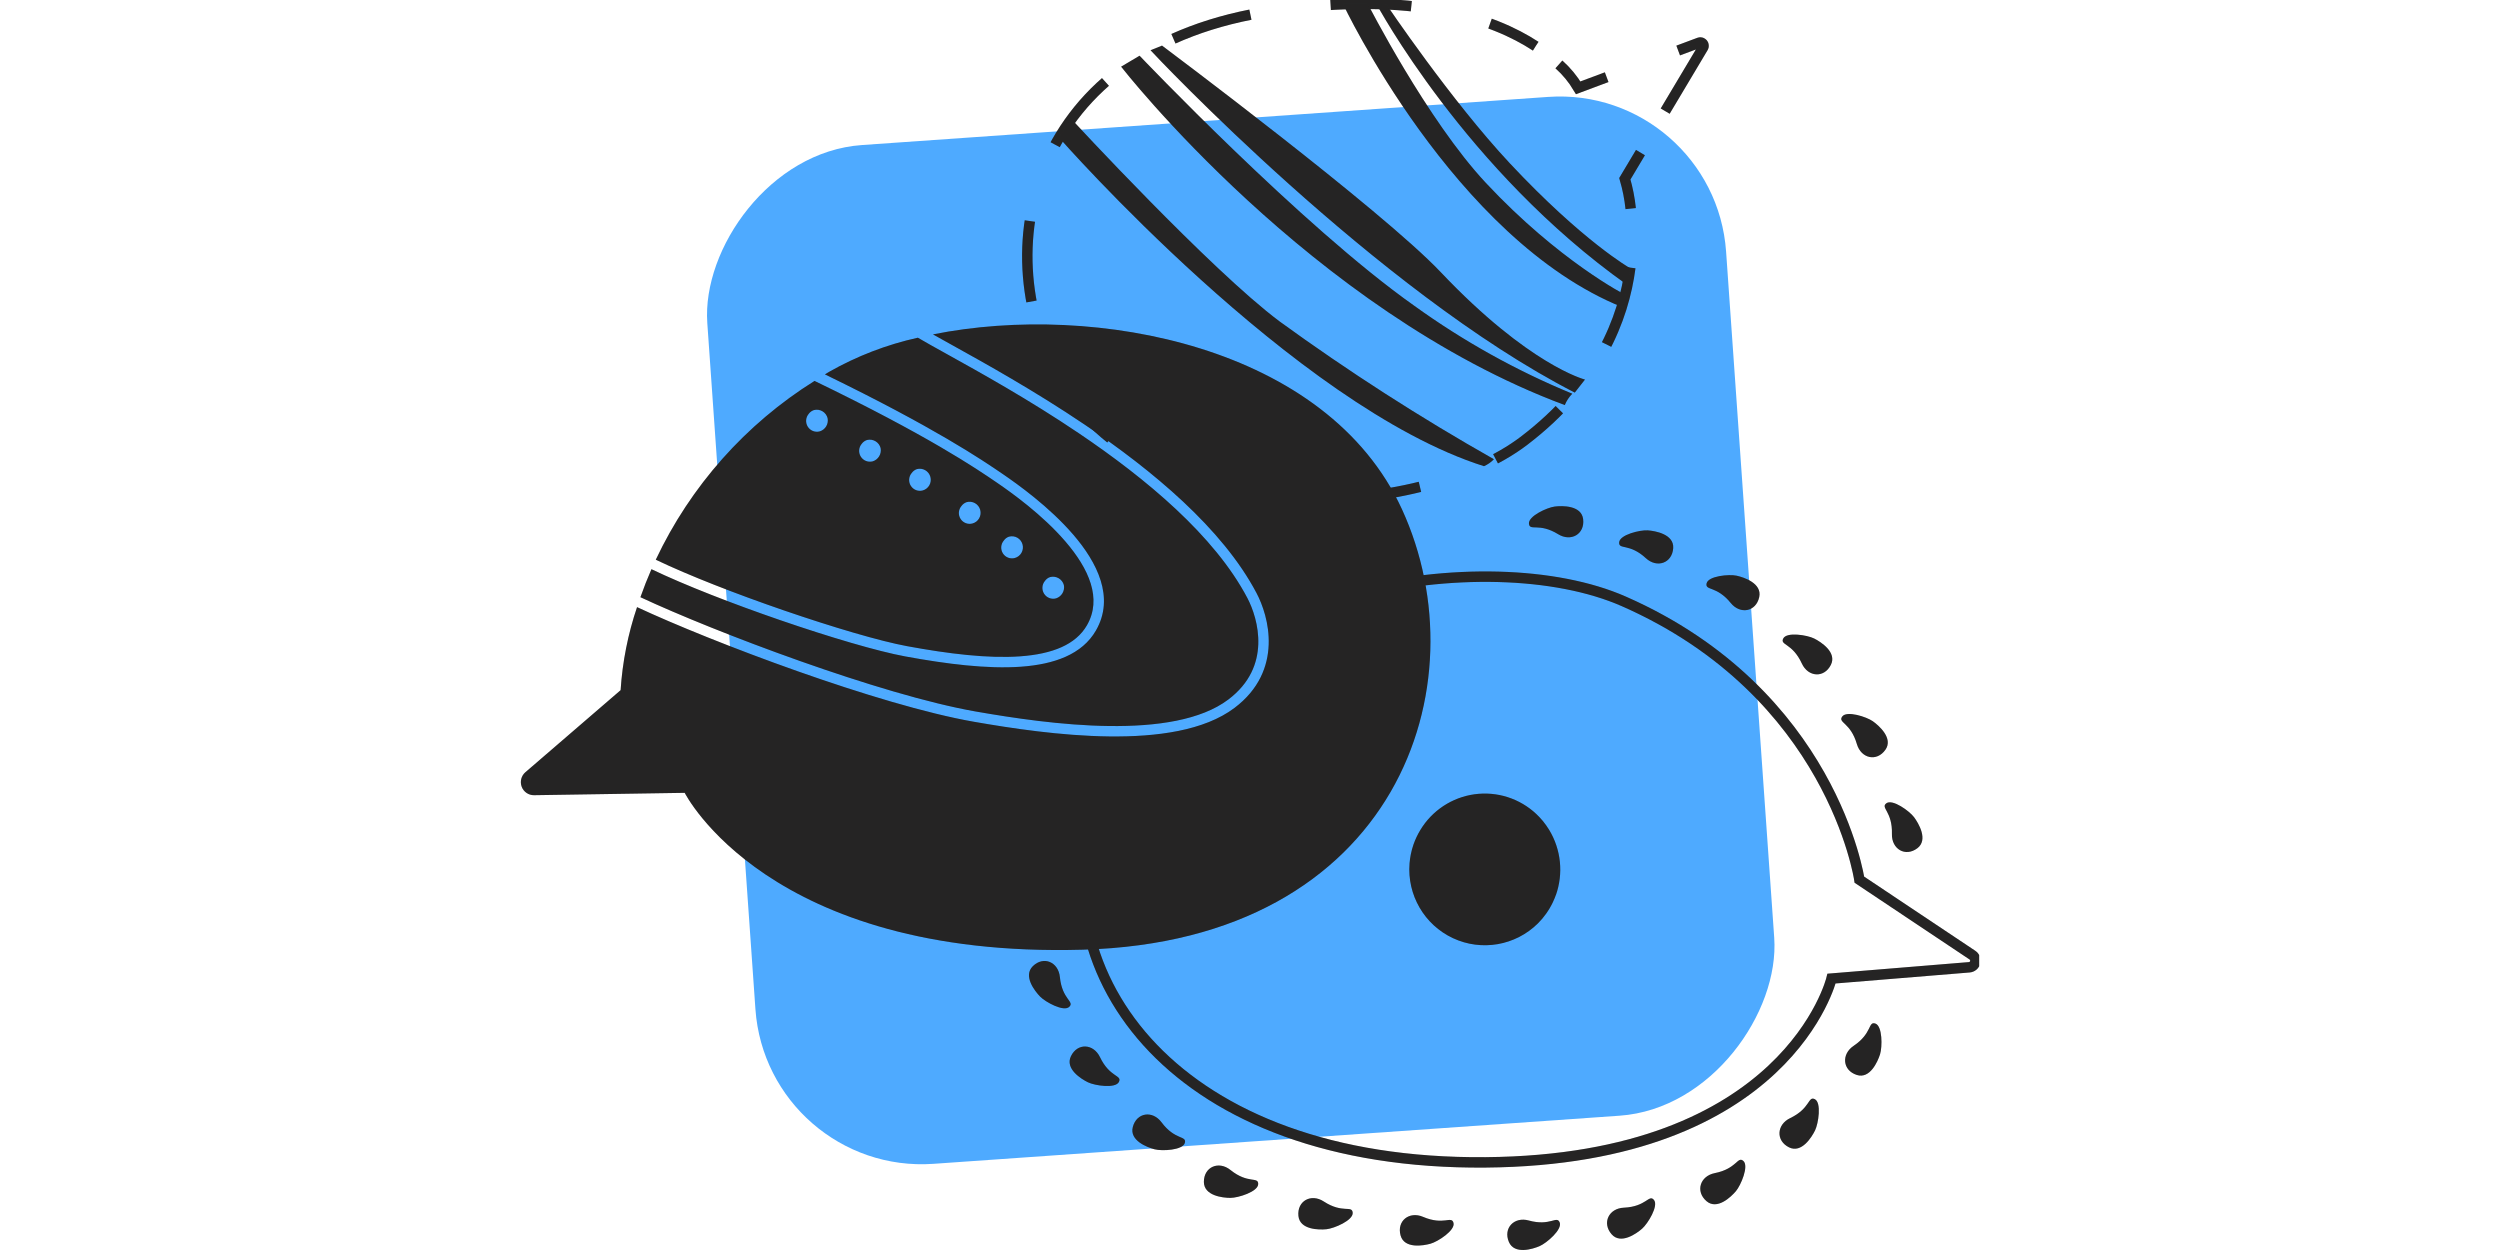 <svg width="240" height="120" viewBox="0 0 240 120" fill="none" xmlns="http://www.w3.org/2000/svg">
<rect width="98" height="98" rx="16" transform="matrix(0.998 -0.07 -0.07 -0.998 73.641 112.848)" fill="#4EAAFF"/>
<g clip-path="url(#clip0_15630_19511)">
<path d="M157.483 14.648L155.984 17.16C156.257 18.097 156.445 19.055 156.547 20.026" stroke="#2E2D2D" stroke-miterlimit="10"/>
<path d="M157.483 14.648L155.984 17.16C156.257 18.097 156.445 19.055 156.547 20.026" stroke="black" stroke-opacity="0.2" stroke-miterlimit="10"/>
<path d="M156.51 25.692C155.871 30.607 153.448 36.871 146.31 42.312C136.346 49.911 110.786 51.411 102.034 36.915C94.492 24.424 98.685 4.399 122.301 1.022C135.769 -0.904 143.374 1.776 147.423 4.434" stroke="#2E2D2D" stroke-miterlimit="10" stroke-dasharray="7.76 7.76"/>
<path d="M156.51 25.692C155.871 30.607 153.448 36.871 146.31 42.312C136.346 49.911 110.786 51.411 102.034 36.915C94.492 24.424 98.685 4.399 122.301 1.022C135.769 -0.904 143.374 1.776 147.423 4.434" stroke="black" stroke-opacity="0.2" stroke-miterlimit="10" stroke-dasharray="7.76 7.76"/>
<path d="M149.654 6.184C150.382 6.833 151.007 7.591 151.507 8.43L154.24 7.41" stroke="#2E2D2D" stroke-miterlimit="10"/>
<path d="M149.654 6.184C150.382 6.833 151.007 7.591 151.507 8.43L154.24 7.41" stroke="black" stroke-opacity="0.2" stroke-miterlimit="10"/>
<path d="M161.105 4.85L163.121 4.097C163.246 4.051 163.387 4.089 163.472 4.193C163.557 4.296 163.569 4.441 163.501 4.557L159.363 11.496" stroke="#2E2D2D" stroke-miterlimit="10" stroke-dasharray="10.04 10.04"/>
<path d="M161.105 4.85L163.121 4.097C163.246 4.051 163.387 4.089 163.472 4.193C163.557 4.296 163.569 4.441 163.501 4.557L159.363 11.496" stroke="black" stroke-opacity="0.2" stroke-miterlimit="10" stroke-dasharray="10.04 10.04"/>
<path d="M105.069 76.784C99.687 93.709 112.944 111.84 142.614 111.588C171.617 111.343 175.828 93.943 175.828 93.943L189.053 92.859C189.184 92.848 189.309 92.797 189.41 92.712C189.511 92.626 189.583 92.511 189.616 92.383C189.649 92.255 189.641 92.119 189.594 91.996C189.547 91.872 189.462 91.766 189.352 91.693L178.5 84.45C178.5 84.45 175.898 66.541 155.887 57.732C149.342 54.852 139.11 54.547 129.453 57.073" stroke="#2E2D2D" stroke-miterlimit="10"/>
<path d="M105.069 76.784C99.687 93.709 112.944 111.84 142.614 111.588C171.617 111.343 175.828 93.943 175.828 93.943L189.053 92.859C189.184 92.848 189.309 92.797 189.41 92.712C189.511 92.626 189.583 92.511 189.616 92.383C189.649 92.255 189.641 92.119 189.594 91.996C189.547 91.872 189.462 91.766 189.352 91.693L178.5 84.45C178.5 84.45 175.898 66.541 155.887 57.732C149.342 54.852 139.11 54.547 129.453 57.073" stroke="black" stroke-opacity="0.2" stroke-miterlimit="10"/>
<path d="M149.361 85.92L149.255 86.203L149.082 86.598C148.898 86.99 148.677 87.364 148.426 87.716C148.192 88.048 147.929 88.359 147.64 88.645C145.483 90.782 142.228 91.348 139.48 90.062C136.733 88.777 135.072 85.911 135.317 82.879C135.34 82.589 135.381 82.301 135.438 82.016C135.502 81.696 135.588 81.38 135.695 81.072C135.865 80.587 136.085 80.121 136.352 79.682C136.419 79.569 136.49 79.458 136.565 79.349C137.173 78.455 137.973 77.709 138.906 77.165C139.839 76.621 140.881 76.293 141.957 76.206C143.032 76.119 144.114 76.274 145.122 76.661C146.13 77.048 147.039 77.656 147.782 78.441C147.894 78.559 148.002 78.681 148.106 78.806C148.332 79.081 148.539 79.371 148.724 79.675C149.286 80.603 149.635 81.645 149.747 82.726C149.858 83.806 149.728 84.898 149.367 85.922L149.361 85.92ZM158.182 50.914C158.911 50.965 160.719 51.287 160.628 52.622C160.529 54.067 159.068 54.569 158.003 53.585C156.408 52.116 155.389 52.804 155.439 52.067C155.489 51.33 157.449 50.864 158.182 50.914ZM149.256 48.628C149.986 48.537 151.816 48.507 151.981 49.834C152.158 51.272 150.82 52.045 149.585 51.285C147.74 50.148 146.87 51.02 146.779 50.286C146.689 49.552 148.527 48.719 149.256 48.628ZM166.714 55.266C167.432 55.422 169.171 56.004 168.888 57.315C168.583 58.731 167.066 59.014 166.15 57.886C164.783 56.203 163.676 56.732 163.832 56.009C163.988 55.287 165.996 55.109 166.714 55.266ZM174.163 61.298C174.82 61.629 176.362 62.624 175.767 63.821C175.124 65.117 173.58 65.014 172.974 63.692C172.064 61.717 170.859 61.96 171.189 61.298C171.519 60.637 173.506 60.967 174.163 61.298ZM179.789 69.238C180.39 69.663 181.768 70.877 181.003 71.972C180.175 73.158 178.67 72.826 178.259 71.429C177.65 69.341 176.424 69.399 176.847 68.794C177.27 68.19 179.187 68.813 179.789 69.238ZM183.752 78.452C184.189 79.042 185.131 80.625 184.068 81.429C182.917 82.3 181.584 81.517 181.625 80.06C181.686 77.885 180.502 77.56 181.089 77.116C181.676 76.672 183.31 77.86 183.752 78.452ZM180.484 101.215C180.26 101.919 179.519 103.604 178.252 103.196C176.88 102.757 176.745 101.209 177.949 100.4C179.747 99.192 179.326 98.033 180.026 98.257C180.726 98.482 180.708 100.51 180.484 101.215ZM174.248 108.513C173.925 109.177 172.95 110.737 171.754 110.149C170.461 109.513 170.549 107.963 171.857 107.338C173.81 106.404 173.56 105.195 174.22 105.52C174.88 105.844 174.57 107.849 174.248 108.513ZM166.648 114.351C166.172 114.915 164.844 116.181 163.83 115.316C162.736 114.378 163.2 112.902 164.621 112.618C166.743 112.2 166.798 110.966 167.358 111.447C167.918 111.928 167.124 113.787 166.648 114.351ZM157.642 117.954C157.088 118.44 155.588 119.496 154.713 118.488C153.765 117.396 154.445 116 155.893 115.937C158.052 115.84 158.289 114.628 158.772 115.185C159.255 115.742 158.196 117.468 157.642 117.954ZM147.803 119.628C147.127 119.921 145.376 120.457 144.853 119.227C144.287 117.895 145.363 116.779 146.758 117.167C148.842 117.745 149.438 116.666 149.727 117.345C150.015 118.025 148.478 119.338 147.803 119.628ZM137.326 119.397C136.618 119.595 134.811 119.895 134.456 118.605C134.071 117.209 135.283 116.247 136.615 116.818C138.605 117.67 139.338 116.68 139.535 117.392C139.732 118.104 138.035 119.202 137.326 119.397ZM127.34 118.006C126.611 118.079 124.777 118.06 124.648 116.728C124.508 115.286 125.866 114.548 127.081 115.341C128.895 116.526 129.788 115.678 129.859 116.413C129.931 117.149 128.071 117.934 127.34 118.006ZM118.124 114.997C117.389 114.997 115.572 114.797 115.572 113.46C115.572 112.012 116.997 111.411 118.129 112.322C119.818 113.68 120.789 112.924 120.788 113.663C120.788 114.402 118.859 114.997 118.124 114.997ZM110.836 110.332C110.125 110.145 108.412 109.492 108.748 108.197C109.112 106.796 110.639 106.575 111.507 107.741C112.803 109.483 113.932 108.997 113.746 109.712C113.56 110.428 111.547 110.519 110.836 110.332ZM104.446 103.902C103.784 103.581 102.229 102.607 102.807 101.402C103.433 100.097 104.974 100.178 105.602 101.491C106.54 103.451 107.74 103.194 107.42 103.859C107.101 104.525 105.108 104.223 104.446 103.902ZM99.843 95.666C99.332 95.137 98.199 93.691 99.152 92.753C100.184 91.742 101.605 92.349 101.749 93.798C101.963 95.963 103.179 96.134 102.652 96.652C102.126 97.17 100.356 96.196 99.843 95.666ZM128.919 0.365C128.919 0.365 139.545 22.973 155.758 29.494L156.015 28.298C156.015 28.298 149.671 25.074 142.644 17.56C137.002 11.526 131.304 0.365 131.304 0.365H128.919ZM132.128 0.359C132.128 0.359 140.667 16.343 156.229 27.364L156.501 25.754C156.501 25.754 151.976 23.193 144.946 15.68C139.302 9.647 133.088 0.414 133.088 0.414L132.128 0.359ZM101.678 13.217C101.678 13.217 124.306 39.012 142.461 44.754C142.821 44.596 143.145 44.37 143.417 44.086C136.314 40.069 129.444 35.652 122.839 30.856C116.227 25.919 102.846 11.421 102.846 11.421L101.678 13.217ZM107.628 6.4C107.628 6.4 125.828 29.8 150.219 38.888C150.386 38.48 150.632 38.108 150.941 37.795C145.57 35.584 140.476 32.749 135.762 29.348C124.996 21.751 109.399 5.348 109.399 5.348L107.628 6.4ZM110.452 4.823C110.781 5.203 132.212 27.956 151.178 37.689L152.158 36.438C152.158 36.438 146.796 35.087 138.304 26.121C132.627 20.129 111.554 4.377 111.554 4.377L110.452 4.823Z" fill="#2E2D2D"/>
<path d="M149.361 85.92L149.255 86.203L149.082 86.598C148.898 86.99 148.677 87.364 148.426 87.716C148.192 88.048 147.929 88.359 147.64 88.645C145.483 90.782 142.228 91.348 139.48 90.062C136.733 88.777 135.072 85.911 135.317 82.879C135.34 82.589 135.381 82.301 135.438 82.016C135.502 81.696 135.588 81.38 135.695 81.072C135.865 80.587 136.085 80.121 136.352 79.682C136.419 79.569 136.49 79.458 136.565 79.349C137.173 78.455 137.973 77.709 138.906 77.165C139.839 76.621 140.881 76.293 141.957 76.206C143.032 76.119 144.114 76.274 145.122 76.661C146.13 77.048 147.039 77.656 147.782 78.441C147.894 78.559 148.002 78.681 148.106 78.806C148.332 79.081 148.539 79.371 148.724 79.675C149.286 80.603 149.635 81.645 149.747 82.726C149.858 83.806 149.728 84.898 149.367 85.922L149.361 85.92ZM158.182 50.914C158.911 50.965 160.719 51.287 160.628 52.622C160.529 54.067 159.068 54.569 158.003 53.585C156.408 52.116 155.389 52.804 155.439 52.067C155.489 51.33 157.449 50.864 158.182 50.914ZM149.256 48.628C149.986 48.537 151.816 48.507 151.981 49.834C152.158 51.272 150.82 52.045 149.585 51.285C147.74 50.148 146.87 51.02 146.779 50.286C146.689 49.552 148.527 48.719 149.256 48.628ZM166.714 55.266C167.432 55.422 169.171 56.004 168.888 57.315C168.583 58.731 167.066 59.014 166.15 57.886C164.783 56.203 163.676 56.732 163.832 56.009C163.988 55.287 165.996 55.109 166.714 55.266ZM174.163 61.298C174.82 61.629 176.362 62.624 175.767 63.821C175.124 65.117 173.58 65.014 172.974 63.692C172.064 61.717 170.859 61.96 171.189 61.298C171.519 60.637 173.506 60.967 174.163 61.298ZM179.789 69.238C180.39 69.663 181.768 70.877 181.003 71.972C180.175 73.158 178.67 72.826 178.259 71.429C177.65 69.341 176.424 69.399 176.847 68.794C177.27 68.19 179.187 68.813 179.789 69.238ZM183.752 78.452C184.189 79.042 185.131 80.625 184.068 81.429C182.917 82.3 181.584 81.517 181.625 80.06C181.686 77.885 180.502 77.56 181.089 77.116C181.676 76.672 183.31 77.86 183.752 78.452ZM180.484 101.215C180.26 101.919 179.519 103.604 178.252 103.196C176.88 102.757 176.745 101.209 177.949 100.4C179.747 99.192 179.326 98.033 180.026 98.257C180.726 98.482 180.708 100.51 180.484 101.215ZM174.248 108.513C173.925 109.177 172.95 110.737 171.754 110.149C170.461 109.513 170.549 107.963 171.857 107.338C173.81 106.404 173.56 105.195 174.22 105.52C174.88 105.844 174.57 107.849 174.248 108.513ZM166.648 114.351C166.172 114.915 164.844 116.181 163.83 115.316C162.736 114.378 163.2 112.902 164.621 112.618C166.743 112.2 166.798 110.966 167.358 111.447C167.918 111.928 167.124 113.787 166.648 114.351ZM157.642 117.954C157.088 118.44 155.588 119.496 154.713 118.488C153.765 117.396 154.445 116 155.893 115.937C158.052 115.84 158.289 114.628 158.772 115.185C159.255 115.742 158.196 117.468 157.642 117.954ZM147.803 119.628C147.127 119.921 145.376 120.457 144.853 119.227C144.287 117.895 145.363 116.779 146.758 117.167C148.842 117.745 149.438 116.666 149.727 117.345C150.015 118.025 148.478 119.338 147.803 119.628ZM137.326 119.397C136.618 119.595 134.811 119.895 134.456 118.605C134.071 117.209 135.283 116.247 136.615 116.818C138.605 117.67 139.338 116.68 139.535 117.392C139.732 118.104 138.035 119.202 137.326 119.397ZM127.34 118.006C126.611 118.079 124.777 118.06 124.648 116.728C124.508 115.286 125.866 114.548 127.081 115.341C128.895 116.526 129.788 115.678 129.859 116.413C129.931 117.149 128.071 117.934 127.34 118.006ZM118.124 114.997C117.389 114.997 115.572 114.797 115.572 113.46C115.572 112.012 116.997 111.411 118.129 112.322C119.818 113.68 120.789 112.924 120.788 113.663C120.788 114.402 118.859 114.997 118.124 114.997ZM110.836 110.332C110.125 110.145 108.412 109.492 108.748 108.197C109.112 106.796 110.639 106.575 111.507 107.741C112.803 109.483 113.932 108.997 113.746 109.712C113.56 110.428 111.547 110.519 110.836 110.332ZM104.446 103.902C103.784 103.581 102.229 102.607 102.807 101.402C103.433 100.097 104.974 100.178 105.602 101.491C106.54 103.451 107.74 103.194 107.42 103.859C107.101 104.525 105.108 104.223 104.446 103.902ZM99.843 95.666C99.332 95.137 98.199 93.691 99.152 92.753C100.184 91.742 101.605 92.349 101.749 93.798C101.963 95.963 103.179 96.134 102.652 96.652C102.126 97.17 100.356 96.196 99.843 95.666ZM128.919 0.365C128.919 0.365 139.545 22.973 155.758 29.494L156.015 28.298C156.015 28.298 149.671 25.074 142.644 17.56C137.002 11.526 131.304 0.365 131.304 0.365H128.919ZM132.128 0.359C132.128 0.359 140.667 16.343 156.229 27.364L156.501 25.754C156.501 25.754 151.976 23.193 144.946 15.68C139.302 9.647 133.088 0.414 133.088 0.414L132.128 0.359ZM101.678 13.217C101.678 13.217 124.306 39.012 142.461 44.754C142.821 44.596 143.145 44.37 143.417 44.086C136.314 40.069 129.444 35.652 122.839 30.856C116.227 25.919 102.846 11.421 102.846 11.421L101.678 13.217ZM107.628 6.4C107.628 6.4 125.828 29.8 150.219 38.888C150.386 38.48 150.632 38.108 150.941 37.795C145.57 35.584 140.476 32.749 135.762 29.348C124.996 21.751 109.399 5.348 109.399 5.348L107.628 6.4ZM110.452 4.823C110.781 5.203 132.212 27.956 151.178 37.689L152.158 36.438C152.158 36.438 146.796 35.087 138.304 26.121C132.627 20.129 111.554 4.377 111.554 4.377L110.452 4.823Z" fill="black" fill-opacity="0.2"/>
<path fill-rule="evenodd" clip-rule="evenodd" d="M78.196 36.569C71.581 40.705 66.29 46.663 62.955 53.732C66.123 55.252 70.731 57.042 75.222 58.587C79.951 60.215 84.508 61.558 87.087 62.033C91.06 62.765 94.854 63.229 97.938 63.008C101.039 62.785 103.273 61.882 104.341 60.035C105.825 57.469 104.531 54.6 102.278 51.981C100.057 49.398 97.085 47.281 95.738 46.358C93.667 44.939 89.042 41.809 78.196 36.569ZM62.539 54.642C62.154 55.525 61.801 56.422 61.48 57.331C68.527 60.633 84.562 66.717 93.694 68.308C97.195 68.919 101.935 69.642 106.479 69.698C111.051 69.754 115.299 69.131 117.913 67.159C120.028 65.564 120.731 63.63 120.795 61.852C120.859 60.05 120.263 58.389 119.748 57.411C116.596 51.423 110.041 45.96 103.554 41.583C98.785 38.366 94.116 35.776 90.923 34.004L90.922 34.004L90.922 34.004C89.775 33.367 88.817 32.836 88.114 32.419C85.126 33.081 82.252 34.187 79.588 35.7L79.194 35.941C89.686 41.041 94.229 44.112 96.304 45.534C97.659 46.462 100.725 48.641 103.036 51.329C105.316 53.979 107.047 57.354 105.206 60.536C103.882 62.825 101.208 63.776 98.01 64.005C94.794 64.236 90.896 63.752 86.906 63.017C84.249 62.527 79.632 61.163 74.897 59.533C70.4 57.985 65.758 56.185 62.539 54.642ZM89.566 32.102C90.086 32.395 90.689 32.73 91.36 33.102L91.36 33.102C94.553 34.874 99.303 37.509 104.113 40.754C110.62 45.144 117.357 50.723 120.633 56.945C121.203 58.027 121.866 59.862 121.794 61.887C121.721 63.936 120.894 66.163 118.515 67.957C115.615 70.145 111.066 70.754 106.466 70.698C101.839 70.641 97.033 69.906 93.522 69.294C84.309 67.688 68.292 61.614 61.157 58.284C60.285 60.86 59.754 63.54 59.579 66.256L50.435 74.136C50.038 74.48 49.897 75.037 50.083 75.529C50.269 76.022 50.742 76.345 51.267 76.339L65.733 76.112C65.733 76.112 73.711 92.019 103.942 91.17C134.173 90.329 142.31 65.707 134.589 48.892C127.405 33.228 105.135 28.978 89.566 32.102ZM78.692 41.414C78.253 41.532 77.788 41.349 77.546 40.963C77.304 40.577 77.34 40.078 77.634 39.731C77.759 39.559 77.935 39.431 78.137 39.366C78.414 39.294 78.708 39.335 78.954 39.48C79.201 39.626 79.378 39.864 79.45 40.141C79.505 40.41 79.458 40.69 79.317 40.926C79.177 41.161 78.954 41.336 78.692 41.414ZM83.781 44.29C83.342 44.407 82.878 44.225 82.636 43.839C82.394 43.452 82.429 42.954 82.724 42.607C82.849 42.435 83.025 42.307 83.227 42.241C83.502 42.17 83.795 42.21 84.041 42.354C84.287 42.498 84.466 42.734 84.539 43.01C84.593 43.279 84.546 43.559 84.405 43.796C84.265 44.032 84.043 44.209 83.781 44.29ZM88.578 47.085C88.365 47.142 88.139 47.13 87.934 47.049C87.728 46.969 87.554 46.824 87.436 46.637C87.318 46.45 87.263 46.23 87.278 46.009C87.293 45.789 87.378 45.578 87.521 45.41C87.643 45.236 87.816 45.105 88.017 45.036C88.151 44.999 88.291 44.989 88.429 45.007C88.567 45.024 88.7 45.068 88.821 45.137C88.942 45.206 89.048 45.298 89.133 45.408C89.219 45.519 89.281 45.645 89.318 45.779C89.355 45.914 89.365 46.054 89.348 46.193C89.331 46.331 89.287 46.465 89.218 46.586C89.149 46.707 89.057 46.814 88.948 46.899C88.838 46.985 88.712 47.048 88.578 47.085ZM93.362 50.253C93.148 50.313 92.921 50.302 92.714 50.222C92.507 50.143 92.331 49.998 92.212 49.811C92.092 49.623 92.036 49.402 92.052 49.18C92.067 48.958 92.153 48.747 92.297 48.578C92.422 48.404 92.598 48.273 92.8 48.205C92.934 48.168 93.074 48.157 93.212 48.175C93.35 48.192 93.483 48.236 93.604 48.306C93.725 48.374 93.831 48.467 93.917 48.577C94.002 48.687 94.065 48.813 94.102 48.947C94.139 49.082 94.149 49.222 94.132 49.361C94.114 49.499 94.07 49.633 94.001 49.754C93.933 49.876 93.841 49.982 93.731 50.068C93.621 50.153 93.496 50.216 93.362 50.253ZM97.423 53.568C97.21 53.627 96.983 53.615 96.777 53.535C96.57 53.455 96.395 53.311 96.276 53.123C96.033 52.738 96.069 52.239 96.366 51.892C96.486 51.717 96.66 51.586 96.862 51.519C96.996 51.482 97.136 51.472 97.274 51.489C97.412 51.507 97.545 51.551 97.666 51.62C97.787 51.689 97.893 51.781 97.978 51.891C98.063 52.002 98.126 52.127 98.163 52.262C98.2 52.397 98.21 52.537 98.193 52.675C98.176 52.814 98.131 52.948 98.063 53.069C97.994 53.19 97.902 53.297 97.792 53.382C97.683 53.468 97.557 53.531 97.423 53.568ZM101.375 57.446C100.936 57.563 100.472 57.381 100.23 56.995C99.988 56.608 100.023 56.11 100.318 55.763C100.44 55.591 100.614 55.463 100.814 55.397C101.09 55.326 101.384 55.366 101.631 55.51C101.878 55.654 102.058 55.889 102.133 56.166C102.186 56.435 102.137 56.715 101.997 56.951C101.858 57.187 101.636 57.363 101.375 57.446Z" fill="#2E2D2D"/>
<path fill-rule="evenodd" clip-rule="evenodd" d="M78.196 36.569C71.581 40.705 66.29 46.663 62.955 53.732C66.123 55.252 70.731 57.042 75.222 58.587C79.951 60.215 84.508 61.558 87.087 62.033C91.06 62.765 94.854 63.229 97.938 63.008C101.039 62.785 103.273 61.882 104.341 60.035C105.825 57.469 104.531 54.6 102.278 51.981C100.057 49.398 97.085 47.281 95.738 46.358C93.667 44.939 89.042 41.809 78.196 36.569ZM62.539 54.642C62.154 55.525 61.801 56.422 61.48 57.331C68.527 60.633 84.562 66.717 93.694 68.308C97.195 68.919 101.935 69.642 106.479 69.698C111.051 69.754 115.299 69.131 117.913 67.159C120.028 65.564 120.731 63.63 120.795 61.852C120.859 60.05 120.263 58.389 119.748 57.411C116.596 51.423 110.041 45.96 103.554 41.583C98.785 38.366 94.116 35.776 90.923 34.004L90.922 34.004L90.922 34.004C89.775 33.367 88.817 32.836 88.114 32.419C85.126 33.081 82.252 34.187 79.588 35.7L79.194 35.941C89.686 41.041 94.229 44.112 96.304 45.534C97.659 46.462 100.725 48.641 103.036 51.329C105.316 53.979 107.047 57.354 105.206 60.536C103.882 62.825 101.208 63.776 98.01 64.005C94.794 64.236 90.896 63.752 86.906 63.017C84.249 62.527 79.632 61.163 74.897 59.533C70.4 57.985 65.758 56.185 62.539 54.642ZM89.566 32.102C90.086 32.395 90.689 32.73 91.36 33.102L91.36 33.102C94.553 34.874 99.303 37.509 104.113 40.754C110.62 45.144 117.357 50.723 120.633 56.945C121.203 58.027 121.866 59.862 121.794 61.887C121.721 63.936 120.894 66.163 118.515 67.957C115.615 70.145 111.066 70.754 106.466 70.698C101.839 70.641 97.033 69.906 93.522 69.294C84.309 67.688 68.292 61.614 61.157 58.284C60.285 60.86 59.754 63.54 59.579 66.256L50.435 74.136C50.038 74.48 49.897 75.037 50.083 75.529C50.269 76.022 50.742 76.345 51.267 76.339L65.733 76.112C65.733 76.112 73.711 92.019 103.942 91.17C134.173 90.329 142.31 65.707 134.589 48.892C127.405 33.228 105.135 28.978 89.566 32.102ZM78.692 41.414C78.253 41.532 77.788 41.349 77.546 40.963C77.304 40.577 77.34 40.078 77.634 39.731C77.759 39.559 77.935 39.431 78.137 39.366C78.414 39.294 78.708 39.335 78.954 39.48C79.201 39.626 79.378 39.864 79.45 40.141C79.505 40.41 79.458 40.69 79.317 40.926C79.177 41.161 78.954 41.336 78.692 41.414ZM83.781 44.29C83.342 44.407 82.878 44.225 82.636 43.839C82.394 43.452 82.429 42.954 82.724 42.607C82.849 42.435 83.025 42.307 83.227 42.241C83.502 42.17 83.795 42.21 84.041 42.354C84.287 42.498 84.466 42.734 84.539 43.01C84.593 43.279 84.546 43.559 84.405 43.796C84.265 44.032 84.043 44.209 83.781 44.29ZM88.578 47.085C88.365 47.142 88.139 47.13 87.934 47.049C87.728 46.969 87.554 46.824 87.436 46.637C87.318 46.45 87.263 46.23 87.278 46.009C87.293 45.789 87.378 45.578 87.521 45.41C87.643 45.236 87.816 45.105 88.017 45.036C88.151 44.999 88.291 44.989 88.429 45.007C88.567 45.024 88.7 45.068 88.821 45.137C88.942 45.206 89.048 45.298 89.133 45.408C89.219 45.519 89.281 45.645 89.318 45.779C89.355 45.914 89.365 46.054 89.348 46.193C89.331 46.331 89.287 46.465 89.218 46.586C89.149 46.707 89.057 46.814 88.948 46.899C88.838 46.985 88.712 47.048 88.578 47.085ZM93.362 50.253C93.148 50.313 92.921 50.302 92.714 50.222C92.507 50.143 92.331 49.998 92.212 49.811C92.092 49.623 92.036 49.402 92.052 49.18C92.067 48.958 92.153 48.747 92.297 48.578C92.422 48.404 92.598 48.273 92.8 48.205C92.934 48.168 93.074 48.157 93.212 48.175C93.35 48.192 93.483 48.236 93.604 48.306C93.725 48.374 93.831 48.467 93.917 48.577C94.002 48.687 94.065 48.813 94.102 48.947C94.139 49.082 94.149 49.222 94.132 49.361C94.114 49.499 94.07 49.633 94.001 49.754C93.933 49.876 93.841 49.982 93.731 50.068C93.621 50.153 93.496 50.216 93.362 50.253ZM97.423 53.568C97.21 53.627 96.983 53.615 96.777 53.535C96.57 53.455 96.395 53.311 96.276 53.123C96.033 52.738 96.069 52.239 96.366 51.892C96.486 51.717 96.66 51.586 96.862 51.519C96.996 51.482 97.136 51.472 97.274 51.489C97.412 51.507 97.545 51.551 97.666 51.62C97.787 51.689 97.893 51.781 97.978 51.891C98.063 52.002 98.126 52.127 98.163 52.262C98.2 52.397 98.21 52.537 98.193 52.675C98.176 52.814 98.131 52.948 98.063 53.069C97.994 53.19 97.902 53.297 97.792 53.382C97.683 53.468 97.557 53.531 97.423 53.568ZM101.375 57.446C100.936 57.563 100.472 57.381 100.23 56.995C99.988 56.608 100.023 56.11 100.318 55.763C100.44 55.591 100.614 55.463 100.814 55.397C101.09 55.326 101.384 55.366 101.631 55.51C101.878 55.654 102.058 55.889 102.133 56.166C102.186 56.435 102.137 56.715 101.997 56.951C101.858 57.187 101.636 57.363 101.375 57.446Z" fill="black" fill-opacity="0.2"/>
</g>
<defs>
<clipPath id="clip0_15630_19511">
<rect width="140" height="120" fill="white" transform="translate(50)"/>
</clipPath>
</defs>
</svg>
